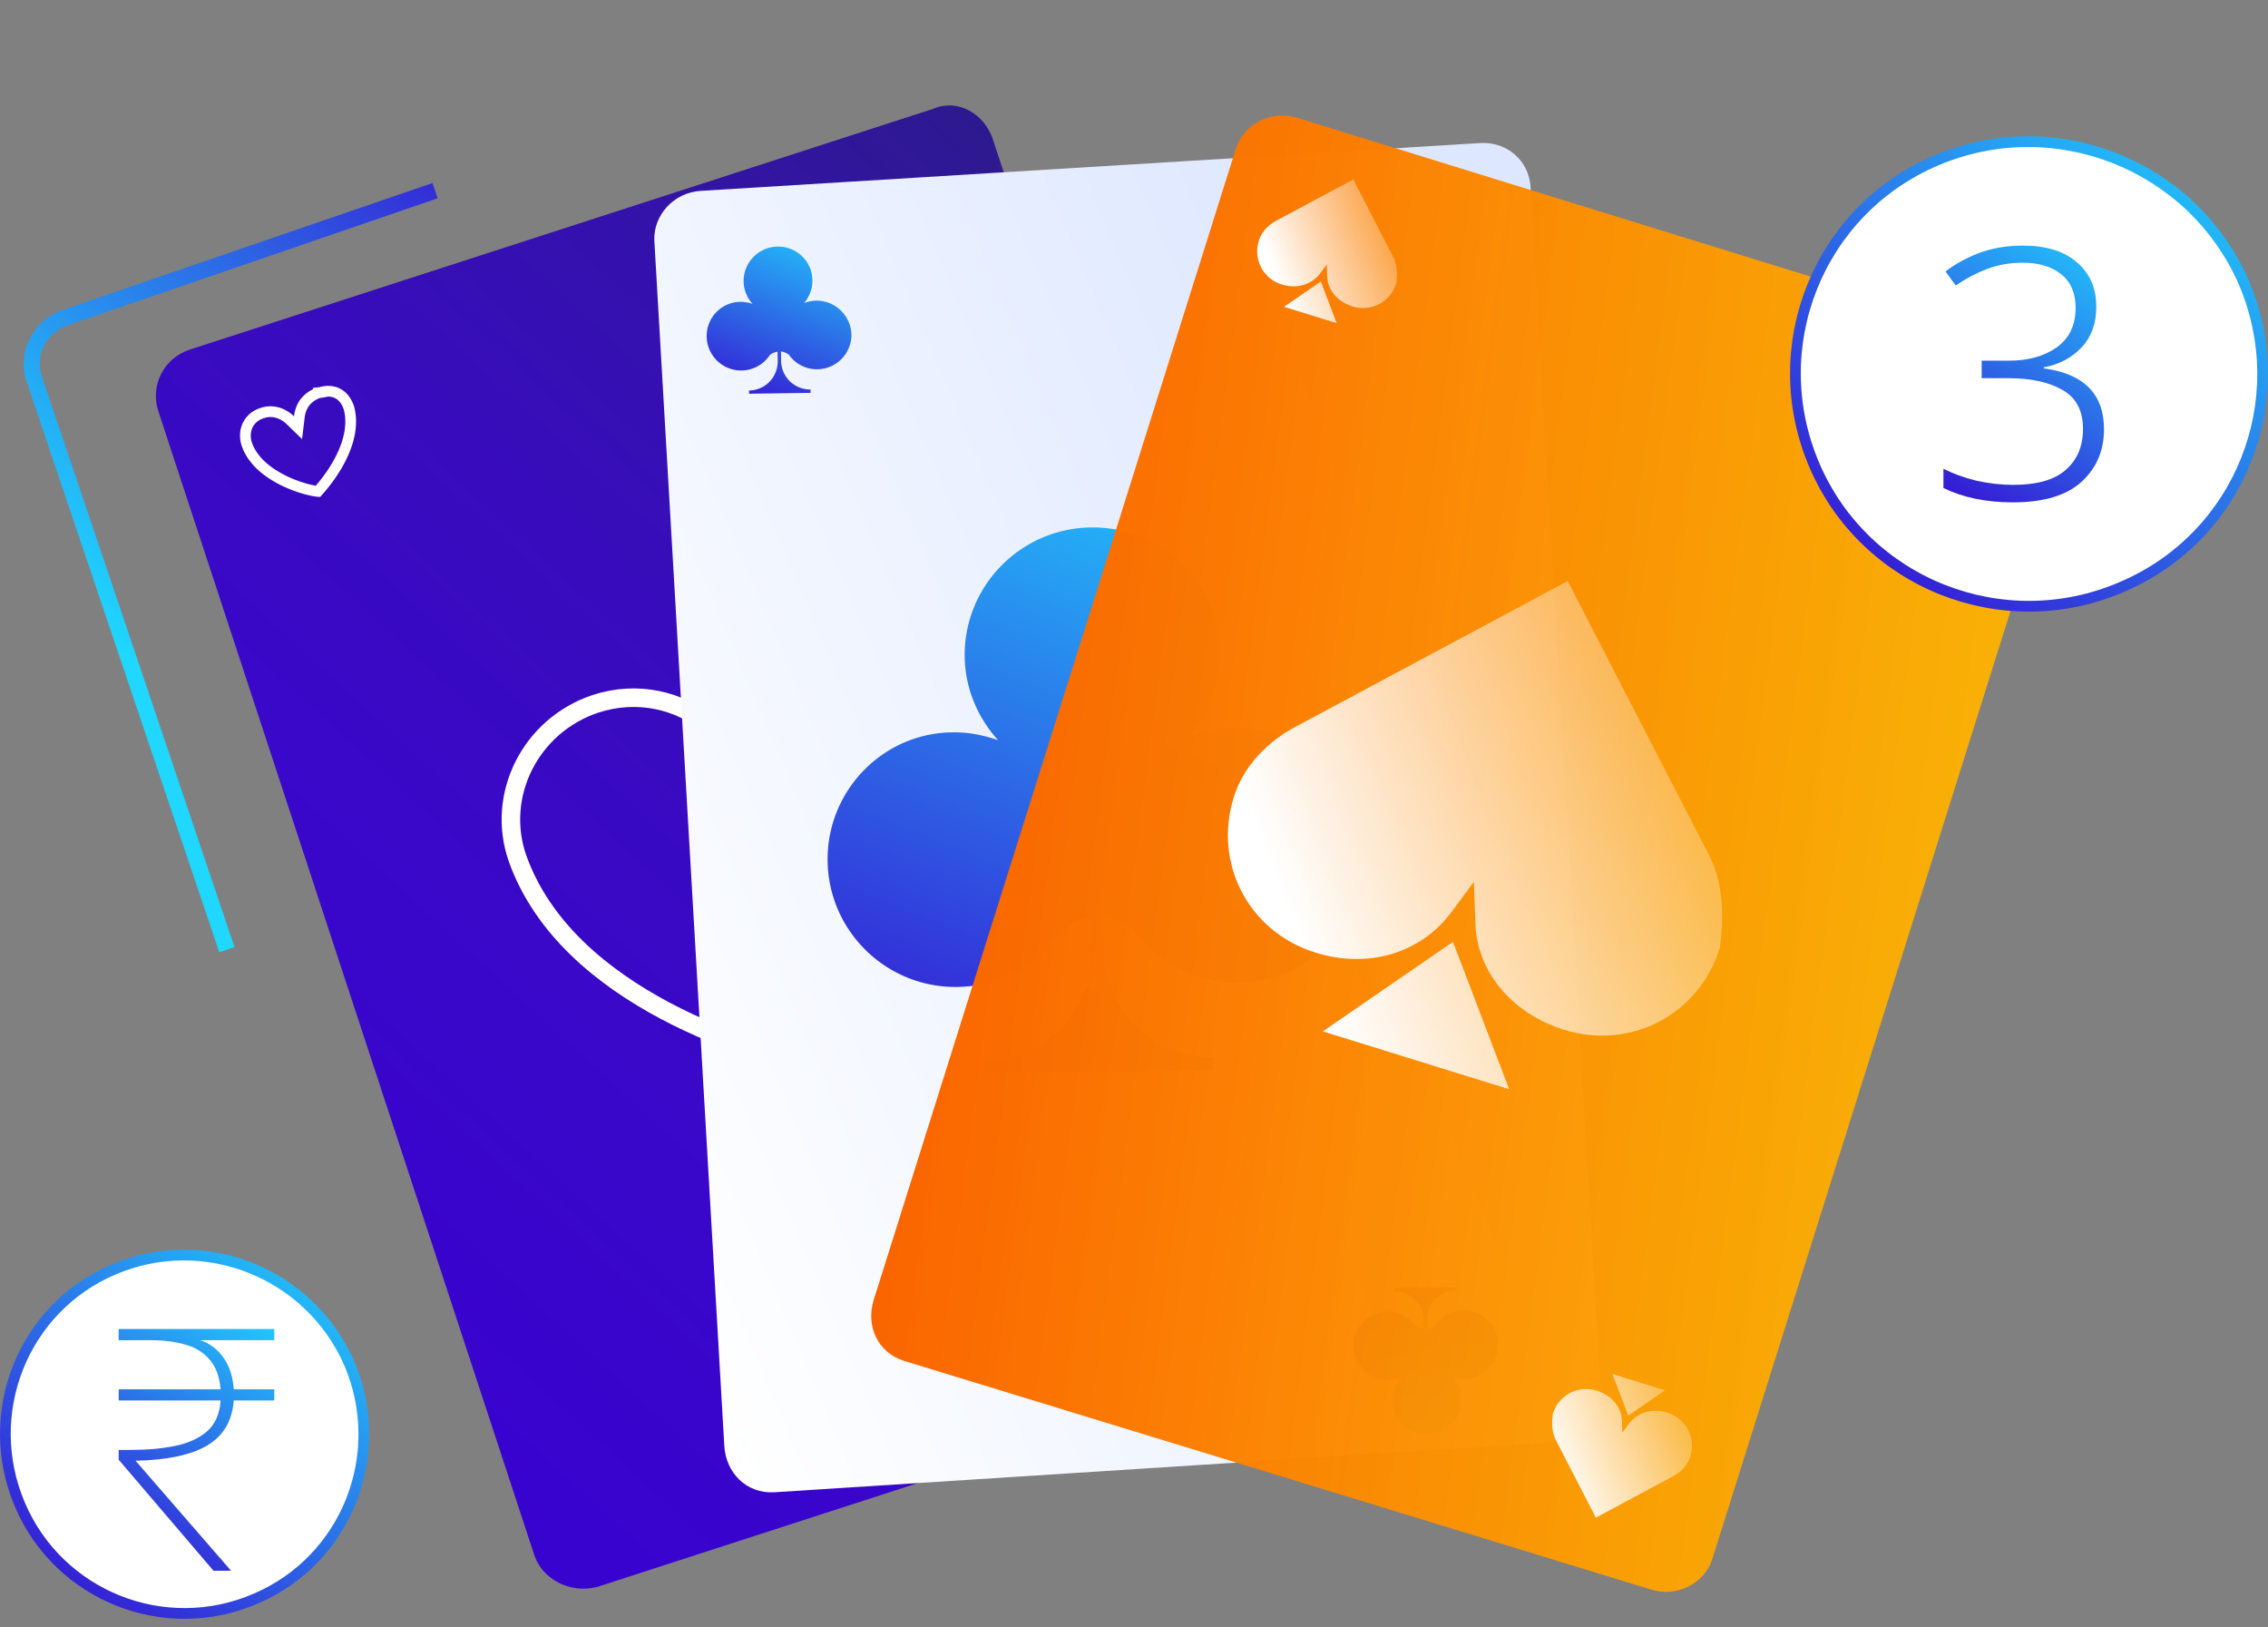<svg width="184" height="132" fill="none" xmlns="http://www.w3.org/2000/svg"><rect width="100%" height="100%" fill="#808080" stroke="none"/><path d="M75.692 8.831L15.393 28.356c-2.113.704-3.244 2.917-2.538 5.024l30.513 92.816c.677 1.927 2.896 3.055 5.038 2.532l60.298-19.525c1.932-.675 3.244-2.917 2.538-5.025L80.519 11.211c-.677-1.927-2.743-3.264-4.827-2.38z" fill="url(#paint0_linear)"/><path d="M25.954 31.84l.027-.003.026-.008c.607-.175 1.096-.093 1.467.13.376.226.674.624.84 1.155.419 1.603-.193 3.29-.974 4.63a12.792 12.792 0 01-1.552 2.113l-.026-.002a4.748 4.748 0 01-.581-.102 10.277 10.277 0 01-1.86-.63c-1.41-.633-2.83-1.656-3.317-3.145-.34-1.183.263-2.167 1.271-2.477h0l.01-.003c.865-.288 1.691.029 2.263.582l.63.608.105-.868c.134-1.102.79-1.672 1.534-1.957l.137-.022z" stroke="#fff" stroke-width=".871"/><path d="M78.45 57.678c4.004 11.202-6.362 24.123-9.672 27.79l-1.275 1.311c-.181.029-.571-.094-.962-.217h0c-4.807-1.09-20.517-5.447-24.58-17.01-1.735-5.087 1.079-10.71 6.36-12.47 3.35-1.085 6.806-.338 9.378 1.845h0c.628.455 1.047.758 1.495 1.242.066-.75.161-1.32.256-1.89.778-3.266 3.147-5.86 6.496-6.945l.876-.323c4.825-1.133 9.891 1.579 11.627 6.667z" stroke="#fff" stroke-width="1.502"/><path d="M62.802 121.038l63.265-4.061c2.224-.123 3.868-1.989 3.784-4.03l-5.677-97.753c-.124-2.219-1.954-3.68-3.999-3.597L56.87 15.48c-2.224.123-3.869 1.99-3.785 4.03l5.677 97.753c.124 2.219 1.816 3.899 4.04 3.775z" fill="url(#paint1_linear)"/><path d="M100.07 59.034c-1.247.017-2.491.317-3.62.729 1.563-1.833 2.551-4.223 2.516-6.825-.02-5.66-4.735-10.236-10.464-10.158-5.729.078-10.316 4.78-10.238 10.495.035 2.603 1.089 4.965 2.702 6.755-1.14-.381-2.335-.648-3.64-.63-5.673.02-10.26 4.723-10.183 10.438.078 5.714 4.793 10.29 10.522 10.213a10.307 10.307 0 008.447-4.585c.616-.575 1.462-.926 2.368-1.051l.039 2.829c.066 4.81-3.795 8.766-8.616 8.832l.013.962 18.49-.251-.013-1.019c-4.821.066-8.788-3.785-8.854-8.595l-.039-2.829c.91.101 1.708.43 2.397.986a10.309 10.309 0 008.569 4.355c5.729-.078 10.316-4.781 10.238-10.496-.19-5.656-4.905-10.232-10.634-10.155z" fill="url(#paint2_linear)"/><path d="M66.208 24.383a3.011 3.011 0 00-.976.196 2.78 2.78 0 00.679-1.84c-.006-1.526-1.277-2.76-2.822-2.739a2.796 2.796 0 00-2.76 2.83c.01.702.294 1.339.728 1.821a2.932 2.932 0 00-.98-.17c-1.53.006-2.767 1.274-2.746 2.815a2.797 2.797 0 002.836 2.753 2.78 2.78 0 002.278-1.236c.166-.155.394-.25.639-.283l.01.762a2.353 2.353 0 01-2.323 2.382l.003.26 4.986-.069-.004-.274a2.354 2.354 0 01-2.387-2.318l-.01-.762c.245.027.46.116.646.266a2.78 2.78 0 002.31 1.174 2.797 2.797 0 002.76-2.83 2.84 2.84 0 00-2.867-2.738z" fill="url(#paint3_linear)"/><path d="M112.673 111.944c.336-.004.671-.085.976-.196a2.78 2.78 0 00-.679 1.84c.006 1.526 1.277 2.76 2.822 2.739a2.797 2.797 0 002.76-2.83 2.785 2.785 0 00-.728-1.821c.307.103.629.174.981.17 1.529-.006 2.766-1.274 2.745-2.815a2.797 2.797 0 00-2.837-2.753 2.78 2.78 0 00-2.277 1.236 1.16 1.16 0 01-.639.283l-.01-.762a2.354 2.354 0 012.323-2.382l-.003-.259-4.986.068.004.274a2.354 2.354 0 012.387 2.318l.01.762a1.219 1.219 0 01-.646-.265 2.796 2.796 0 00-5.071 1.655 2.841 2.841 0 002.868 2.738z" fill="url(#paint4_linear)"/><path d="M73.327 110.374l60.607 18.551c2.124.67 4.324-.494 4.97-2.432l29.395-93.424c.672-2.119-.521-4.132-2.464-4.777L105.254 9.561c-2.124-.67-4.324.494-4.969 2.432l-29.396 93.424c-.671 2.118.315 4.287 2.438 4.957z" fill="url(#paint5_linear)"/><path d="M107.32 83.655l15.119 4.692-4.562-11.957-10.557 7.265z" fill="url(#paint6_linear)"/><path d="M119.692 74.802l-.115-3.28-1.96 2.636c-2.441 3.135-6.588 4.442-10.887 3.108-5.484-1.702-8.297-7.279-6.637-12.601.83-2.662 2.902-4.614 5.04-5.734l22.054-11.805 11.446 22.203c1.123 2.132 1.274 4.774.889 7.573-1.661 5.323-7.149 8.323-12.633 6.62-4.299-1.333-7.118-4.803-7.197-8.72z" fill="url(#paint7_linear)"/><path d="M104.174 24.884l4.275 1.327-1.29-3.38-2.985 2.053z" fill="url(#paint8_linear)"/><path d="M107.672 22.381l-.033-.927-.554.745c-.69.886-1.862 1.256-3.078.879a2.81 2.81 0 01-1.876-3.563c.234-.752.82-1.304 1.425-1.621l6.235-3.338 3.236 6.278c.318.603.361 1.35.252 2.141a2.821 2.821 0 01-3.572 1.872c-1.216-.377-2.013-1.358-2.035-2.466z" fill="url(#paint9_linear)"/><path d="M135.086 112.766l-4.274-1.327 1.289 3.381 2.985-2.054z" fill="url(#paint10_linear)"/><path d="M131.588 115.269l.033.927.554-.745c.69-.886 1.863-1.256 3.078-.879a2.812 2.812 0 011.877 3.563c-.235.753-.821 1.305-1.425 1.621l-6.236 3.338-3.236-6.277c-.318-.603-.36-1.35-.251-2.142a2.82 2.82 0 013.571-1.872c1.216.378 2.013 1.359 2.035 2.466z" fill="url(#paint11_linear)"/><path d="M18.408 77.028L2.742 30.63c-.621-1.946.471-4.178 2.584-4.883L35.3 15.463" stroke="url(#paint12_linear)" stroke-width="1.306" stroke-miterlimit="10"/><path d="M20.748 129.664l-.003.001c-7.375 3.199-15.963-.211-19.123-7.605-3.163-7.399.212-15.946 7.584-19.091 7.375-3.147 15.911.261 19.127 7.605 3.16 7.398-.214 15.944-7.585 19.09z" fill="#fff" stroke="url(#paint13_linear)" stroke-width=".871" stroke-miterlimit="10"/><path d="M17.323 127.404l-7.695-9.007v-.796h1.013c1.333 0 2.529-.11 3.588-.33 1.059-.22 1.917-.613 2.574-1.181.657-.586 1.022-1.419 1.095-2.499h-8.27v-.906h8.27c-.091-1.044-.392-1.849-.904-2.417-.492-.585-1.15-.988-1.971-1.208-.804-.238-1.726-.357-2.766-.357h-2.63v-.906h12.626v.906h-6.025c.766.238 1.396.705 1.89 1.401.492.677.775 1.537.848 2.581h3.287v.906h-3.287c-.128 1.666-.849 2.884-2.163 3.653-1.296.769-3.232 1.18-5.806 1.235l7.75 8.925h-1.424z" fill="url(#paint14_linear)"/><path d="M172.134 47.613l-.003.001c-9.614 4.149-20.805-.273-24.924-9.858-4.12-9.588.275-20.669 9.885-24.747 9.613-4.08 20.738.34 24.927 9.859 4.119 9.588-.276 20.667-9.885 24.745z" fill="#fff" stroke="url(#paint15_linear)" stroke-width=".871" stroke-miterlimit="10"/><path d="M170.071 24.885c0 1.343-.399 2.44-1.195 3.291-.796.852-1.82 1.39-3.072 1.618v.085c3.262.435 4.892 2.08 4.892 4.937 0 1.74-.616 3.168-1.848 4.284-1.214 1.097-3.063 1.646-5.547 1.646-2.161 0-4.039-.388-5.632-1.164v-1.56c.778.397 1.669.719 2.674.965 1.005.227 2.001.34 2.987.34 1.934 0 3.356-.407 4.266-1.22.929-.813 1.394-1.92 1.394-3.32 0-1.475-.55-2.525-1.65-3.15-1.1-.642-2.569-.964-4.409-.964h-2.161v-1.418h2.19c1.574 0 2.873-.36 3.897-1.079 1.024-.737 1.536-1.806 1.536-3.206 0-1.191-.389-2.1-1.167-2.723-.777-.625-1.811-.937-3.1-.937-1.081 0-2.057.17-2.93.51-.853.322-1.697.767-2.531 1.334l-.825-1.134c.778-.606 1.688-1.107 2.731-1.504 1.062-.397 2.247-.596 3.555-.596 1.877 0 3.337.454 4.38 1.362 1.043.889 1.565 2.09 1.565 3.603z" fill="url(#paint16_linear)"/><defs><linearGradient id="paint8_linear" x1="103.769" y1="23.1" x2="116.4" y2="18.421" gradientUnits="userSpaceOnUse"><stop stop-color="#fff"/><stop offset="1" stop-color="#fff" stop-opacity="0"/></linearGradient><linearGradient id="paint0_linear" x1="90.885" y1="11.499" x2="14.932" y2="94.232" gradientUnits="userSpaceOnUse"><stop stop-color="#211087" stop-opacity=".9"/><stop offset=".109" stop-color="#270D98" stop-opacity=".911"/><stop offset=".3" stop-color="#2E09B0" stop-opacity=".93"/><stop offset=".502" stop-color="#3405C1" stop-opacity=".95"/><stop offset=".724" stop-color="#3704CB" stop-opacity=".972"/><stop offset="1" stop-color="#3803CE"/></linearGradient><linearGradient id="paint2_linear" x1="105.291" y1="41.292" x2="84.801" y2="92.465" gradientUnits="userSpaceOnUse"><stop stop-color="#22C3FB"/><stop offset="1" stop-color="#3618D3"/></linearGradient><linearGradient id="paint3_linear" x1="67.616" y1="19.599" x2="62.092" y2="33.397" gradientUnits="userSpaceOnUse"><stop stop-color="#22C3FB"/><stop offset="1" stop-color="#3618D3"/></linearGradient><linearGradient id="paint4_linear" x1="113.689" y1="116.04" x2="112.877" y2="104.58" gradientUnits="userSpaceOnUse"><stop stop-color="#1FD7FF"/><stop offset="1" stop-color="#3803CE"/></linearGradient><linearGradient id="paint5_linear" x1="76.177" y1="63.576" x2="161.464" y2="74.823" gradientUnits="userSpaceOnUse"><stop stop-color="#FA6400"/><stop offset="1" stop-color="#FFB500" stop-opacity=".95"/></linearGradient><linearGradient id="paint6_linear" x1="105.887" y1="77.344" x2="150.561" y2="60.796" gradientUnits="userSpaceOnUse"><stop stop-color="#fff"/><stop offset="1" stop-color="#fff" stop-opacity="0"/></linearGradient><linearGradient id="paint7_linear" x1="105.887" y1="77.344" x2="150.561" y2="60.796" gradientUnits="userSpaceOnUse"><stop stop-color="#fff"/><stop offset="1" stop-color="#fff" stop-opacity="0"/></linearGradient><linearGradient id="paint1_linear" x1="57.284" y1="113.782" x2="133.774" y2="81.255" gradientUnits="userSpaceOnUse"><stop stop-color="#fff"/><stop offset="1" stop-color="#DDE7FF"/></linearGradient><linearGradient id="paint9_linear" x1="103.769" y1="23.1" x2="116.4" y2="18.421" gradientUnits="userSpaceOnUse"><stop stop-color="#fff"/><stop offset="1" stop-color="#fff" stop-opacity="0"/></linearGradient><linearGradient id="paint10_linear" x1="126.319" y1="120.075" x2="140.914" y2="114.214" gradientUnits="userSpaceOnUse"><stop stop-color="#fff"/><stop offset="1" stop-color="#fff" stop-opacity="0"/></linearGradient><linearGradient id="paint11_linear" x1="126.319" y1="120.075" x2="140.914" y2="114.214" gradientUnits="userSpaceOnUse"><stop stop-color="#fff"/><stop offset="1" stop-color="#fff" stop-opacity="0"/></linearGradient><linearGradient id="paint12_linear" x1="4.345" y1="47.849" x2="41.637" y2="5.901" gradientUnits="userSpaceOnUse"><stop stop-color="#1FD7FF"/><stop offset="1" stop-color="#3803CE"/></linearGradient><linearGradient id="paint13_linear" x1="29.953" y1="101.361" x2="3.539" y2="134.152" gradientUnits="userSpaceOnUse"><stop stop-color="#1FD7FF"/><stop offset="1" stop-color="#3803CE"/></linearGradient><linearGradient id="paint14_linear" x1="20.794" y1="107.237" x2="8.766" y2="126.087" gradientUnits="userSpaceOnUse"><stop stop-color="#22C3FB"/><stop offset="1" stop-color="#3618D3"/></linearGradient><linearGradient id="paint15_linear" x1="183.999" y1="11.054" x2="150.023" y2="53.452" gradientUnits="userSpaceOnUse"><stop stop-color="#1FD7FF"/><stop offset="1" stop-color="#3803CE"/></linearGradient><linearGradient id="paint16_linear" x1="169.192" y1="19.326" x2="156.264" y2="39.007" gradientUnits="userSpaceOnUse"><stop stop-color="#22C3FB"/><stop offset="1" stop-color="#3618D3"/></linearGradient></defs></svg>